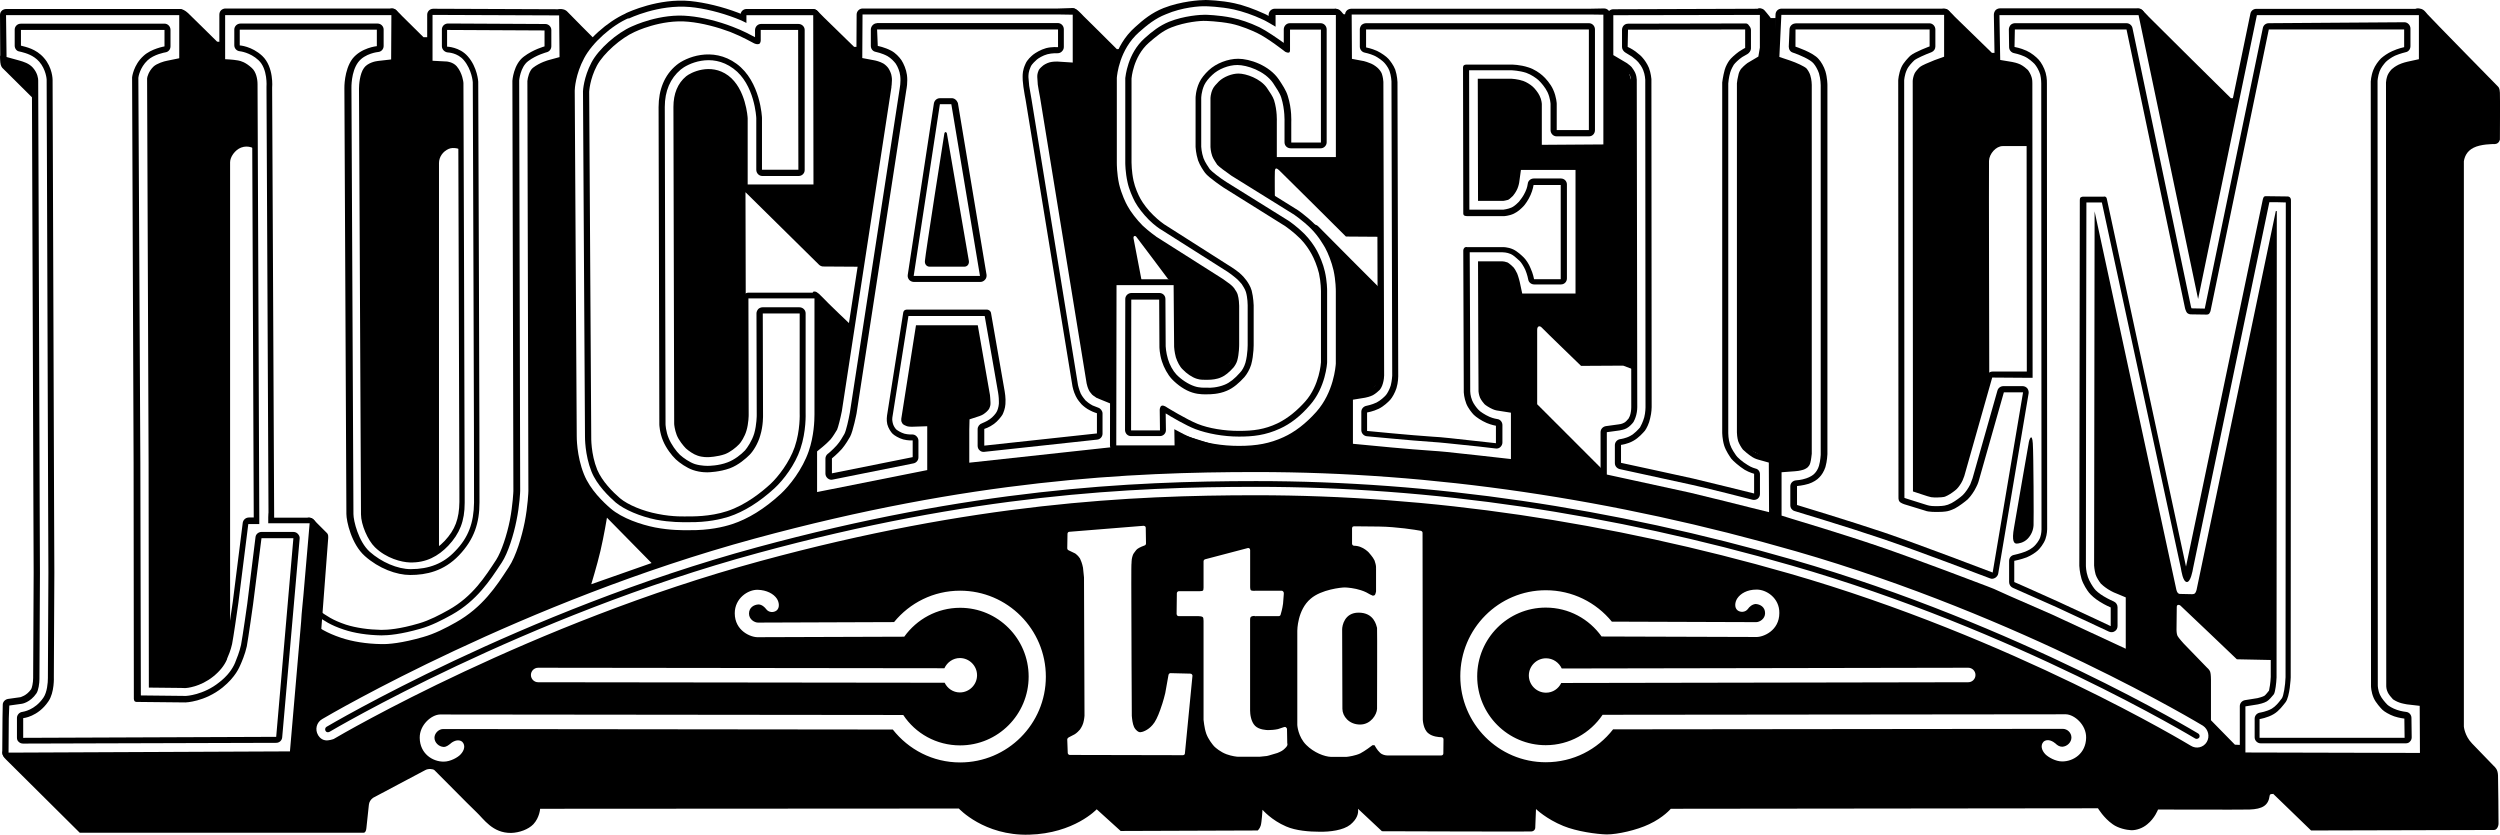 <svg enable-background="new 0 0 500.01 166.95" viewBox="0 0 500.01 166.95" xmlns="http://www.w3.org/2000/svg"><path d="m28.07 139.93v.05z"/><path d="m27.77 141.82c-.05 0-.1 0-.1 0z"/><path d="m4.14 4.74c-.35 0-.65.15-.85.35-.25.25-.35.55-.35.85v3.19c0 .55.35 1.05.85 1.15l.45.1c.95.25 2.44.65 3.59 1.94 1.4 1.6 1.5 3.59 1.5 3.59l.3 85.84.05 12.76-.1 20.84v.25c0 .95-.15 2.84-.9 3.94-1.74 2.54-4.04 2.79-4.19 2.84-.6.05-1.1.6-1.1 1.2v3.94c0 .35.1.65.35.85.25.25.55.35.9.35l50.6-.15c.65 0 1.15-.5 1.2-1.1l3.49-39.73c.05-.35-.1-.7-.35-.95-.2-.25-.55-.4-.9-.4h-6.38c-.6 0-1.15.45-1.2 1.05l-1.64 13.26c0 .05-.95 6.73-1.25 8.27-.3 1.4-.9 2.84-1.1 3.34-.05.05-.05.15-.05.15-.6 1.45-1.64 2.79-3.19 3.99-3.19 2.59-6.68 2.74-6.68 2.74s-7.28-.1-9.02-.1c0-1.15-.1-46.56-.1-46.56s-.4-76.82-.4-76.97.3-2.04 1.84-3.49c1.25-1.2 3.54-1.6 3.59-1.6.6-.1 1-.6 1-1.2v-3.29c0-.7-.55-1.25-1.2-1.25zm4.64 6.83c-1.6-1.84-3.69-2.19-4.59-2.44v-3.14h28.71v3.29s-2.64.45-4.19 1.89c-2.04 1.84-2.29 4.29-2.29 4.29s.3 76.27.3 77.17.05 47.16.05 47.16.05.4.2.5c.25.15.65.1.65.1l9.47.1s3.84-.1 7.43-2.99c2.64-2.14 3.39-4.14 3.59-4.59s.9-2.04 1.25-3.64c.3-1.6 1.25-8.37 1.25-8.37l1.69-13.26h6.38l-3.44 39.73-50.6.2v-3.94s2.94-.25 5.03-3.34c1.25-1.79 1.1-4.89 1.1-4.89s.1-19.09.1-20.84-.05-12.76-.05-12.76l-.3-85.84c0-.01 0-2.45-1.74-4.39z"/><path d="m126.37 5.29c-2.99 1.3-6.68 4.54-8.08 7.23-1.55 2.94-1.69 5.63-1.69 5.73l.4 69.04c0 .1-.05 3.64 1.3 7.03 1.1 2.74 3.54 5.03 4.84 6.18 1.74 1.45 4.89 2.79 8.08 3.44 2.94.55 5.28.5 6.18.5h.25.1c3.74.05 6.43-.6 8.03-1.1 3.04-1 6.13-2.94 9.12-5.68 1.79-1.64 4.14-4.74 5.18-7.88 1.2-3.54 1.05-7.08 1.05-7.23v-19.89c0-.65-.55-1.2-1.25-1.2h-7.38c-.3 0-.65.15-.85.35-.2.25-.35.55-.35.85l.05 20.39s0 1.89-.5 3.64c-.45 1.5-1.4 2.89-1.84 3.39-.8.85-2.14 1.89-3.49 2.39-1.79.7-3.84.7-3.84.7-.1 0-1.35.05-2.69-.35-1.05-.35-2.29-1.2-2.99-1.84-.75-.7-1.74-2.09-2.24-3.29-.6-1.4-.65-2.79-.65-2.84l-.15-63.46c0-3.19 1.1-5.73 3.19-7.48 1.3-1.1 6.08-3.49 10.52-.2 4.29 3.14 4.59 9.82 4.59 9.92v10.32c0 .7.55 1.25 1.2 1.25h7.28c.35 0 .65-.15.85-.35.25-.25.35-.55.35-.85v-28.01c0-.65-.55-1.2-1.25-1.2h-7.48c-.65 0-1.2.55-1.2 1.25v1.4c-.75-.4-2.39-1.3-4.49-2.09-2.84-1.1-6.03-1.89-8.72-2.14-5.75-.61-11.18 1.98-11.43 2.08m-8.53 13.06s.1-2.49 1.55-5.23c1.35-2.49 4.84-5.53 7.53-6.73 0 0 5.28-2.59 10.77-2.04 2.74.25 5.88 1.1 8.37 2.04 2.54 1 4.44 2.14 4.69 2.24.25.15.8.3 1.1.15.3-.2.3-.7.3-.7v-2.09h7.48l.05 27.96h-7.28v-10.37s-.25-7.28-5.08-10.82c-4.84-3.54-10.22-1.25-12.01.25-2.44 1.99-3.59 4.98-3.59 8.42s.15 63.51.15 63.51.05 1.6.75 3.24c.6 1.45 1.74 2.94 2.54 3.69.75.7 2.14 1.69 3.44 2.14 1.6.55 3.09.45 3.09.45s2.24-.05 4.29-.8c1.74-.65 3.24-1.99 3.94-2.69s1.69-2.24 2.14-3.89c.6-1.94.55-3.99.55-3.99l-.05-20.39h7.38v19.94s.15 3.44-1 6.78c-1.05 3.04-3.29 5.93-4.84 7.38-1.69 1.55-4.89 4.19-8.67 5.43-3.49 1.15-7.18 1.05-7.73 1.05s-2.99.15-6.18-.5c-2.89-.55-5.93-1.79-7.53-3.14-1.45-1.25-3.54-3.34-4.54-5.68-1.3-3.19-1.2-6.58-1.2-6.58z"/><path d="m125.17 2.65c-.05 0-.05 0 0 0-.05 0-.05.05-.05.05-3.64 1.64-7.68 5.23-9.37 8.47-1.84 3.49-1.99 6.68-2.04 7.03v.1l.45 69.04v.15c0 .75.1 4.44 1.55 7.98 1.35 3.29 4.14 5.98 5.68 7.33 2.54 2.14 6.53 3.49 9.42 4.04 3.24.65 5.83.6 6.78.55h.2.05c4.14.05 7.18-.65 8.92-1.25 3.44-1.15 6.88-3.24 10.17-6.33 1.94-1.74 4.64-5.18 5.98-9.07 1.1-3.24 1.25-6.48 1.25-7.73v-.45-22.78c0-.7-.55-1.25-1.25-1.25h-13.21c-.3 0-.65.15-.85.35-.25.25-.35.55-.35.85l.05 23.33s0 1.5-.4 2.84c-.3 1-.95 1.94-1.15 2.14-.6.65-1.6 1.4-2.39 1.69-1.3.5-2.84.55-2.89.55s-.15 0-.15 0c-.05 0-.85 0-1.6-.25-.6-.2-1.45-.75-1.89-1.2-.45-.45-1.25-1.45-1.55-2.29-.4-.9-.45-1.84-.45-1.84 0-.9-.15-63.36-.15-63.36 0-2.29.7-4.04 2.09-5.18.65-.55 3.94-2.29 6.93-.1 3.09 2.24 3.39 7.58 3.39 7.63v13.21c0 .65.55 1.2 1.25 1.2h13.16c.35 0 .65-.15.85-.35.25-.25.35-.55.35-.85l-.1-33.85c0-.65-.55-1.25-1.2-1.25h-13.36c-.55 0-1.05.4-1.15.95-.2-.1-.5-.2-.5-.2-3.14-1.2-6.63-2.04-9.57-2.34-6.37-.61-12.35 2.19-12.9 2.44m12.81-1.25c2.84.25 6.18 1.1 9.17 2.24.8.3 1.5.6 2.14.95 0-.8 0-1.55 0-1.55h13.36l.05 33.85h-13.16s0-13.06 0-13.21c0-.2-.35-5.93-3.89-8.57-3.59-2.64-7.58-.55-8.42.15-1.69 1.4-2.54 3.49-2.54 6.13 0 0 .15 63.26.15 63.41 0 .1.1 1.15.5 2.19.4 1.05 1.35 2.19 1.84 2.69.55.5 1.55 1.2 2.34 1.45 1 .35 1.99.3 2.04.3h.15s1.74-.05 3.29-.6c1.05-.4 2.19-1.3 2.84-1.99.35-.35 1.1-1.5 1.45-2.69.45-1.5.45-3.14.45-3.14l-.05-23.33h13.21v22.83s0 .2 0 .4c0 1.2-.1 4.29-1.15 7.33-1.25 3.64-3.84 6.93-5.63 8.57-3.19 2.94-6.48 4.98-9.72 6.03-1.69.55-4.59 1.25-8.57 1.2h-.1-.2c-.95 0-3.39.05-6.53-.55-2.74-.55-6.53-1.79-8.87-3.79-1.45-1.25-4.09-3.74-5.33-6.83-1.5-3.69-1.45-7.58-1.45-7.68l-.4-69.04v-.05c0-.3.15-3.24 1.89-6.48 1.6-3.04 5.53-6.58 8.97-8.03l-.2.2c.26-.15 6.09-2.94 12.37-2.39z"/><path d="m190.27 19.64h-2.29c-.6 0-1.1.45-1.2 1.05l-5.23 34.3c-.05.35.05.7.3 1 .25.25.6.4.95.4h13.26c.35 0 .7-.15.95-.45.25-.25.35-.65.3-1l-5.73-34.35c-.21-.55-.71-1-1.31-.95m-2.29 1.2h2.29l5.73 34.35h-13.26z"/><path d="m175.42 4.64c-.65 0-1.2.55-1.25 1.2v3.34c0 .6.4 1.1 1 1.2 0 0 1.25.25 2.34.85.7.4 1.3 1.05 1.64 1.5.4.6.8 1.55.9 2.44.15 1.25-.1 2.49-.1 2.49 0 .05-9.97 64.85-9.97 64.85-.25 1.4-.75 3.64-1.1 4.29-.35.6-.85 1.5-1.5 2.24-.85.95-1.79 1.74-1.84 1.74-.3.25-.45.6-.45.95v2.99c0 .35.15.7.45.95s.65.35 1 .25l16.15-3.24c.55-.1 1-.6 1-1.2v-3.34c0-.35-.15-.65-.4-.9s-.55-.35-.9-.35c0 0-.75.05-1.5-.15-.7-.2-1.4-.65-1.64-.85-.2-.2-.6-.75-.7-1.3-.05-.25-.1-.5-.1-.7 0-.3.05-.55.05-.55 0-.05 2.74-17.3 3.19-20.14h15.25c.45 2.44 2.69 15.35 2.69 15.35s.15.85.15 1.74v.45c-.05.7-.3 1.4-.45 1.64-.15.3-.75 1.05-1.35 1.45-.75.55-1.6.8-1.6.85-.5.15-.85.65-.85 1.15v3.34c0 .35.15.7.4.9.25.25.6.35.95.3l22.53-2.44c.65-.05 1.1-.6 1.1-1.2v-4.04c0-.5-.4-1-.85-1.15l-1.15-.45c-.65-.35-1.2-.8-1.4-1-.15-.2-.65-.75-.95-1.35-.35-.8-.55-1.69-.55-1.69l-9.32-57.28c0-.05-.45-2.59-.45-2.59l-.15-1.74c0-.5 0-1.1.45-2.09.25-.6 1-1.2 1.25-1.45.3-.25 1.15-.8 2.09-1.05.95-.25 1.99-.2 1.99-.2.35 0 .65-.1.9-.35s.4-.55.4-.9v-3.54c0-.7-.55-1.25-1.2-1.25h-36.15m0 1.28h36.19v3.54s-1.25-.1-2.39.2c-1.1.3-2.14.95-2.59 1.3-.35.3-1.2 1-1.55 1.89-.55 1.2-.55 1.99-.55 2.59 0 .3 0 .85.15 1.94.1.85.45 2.64.45 2.64l9.37 57.28s.2 1.05.65 1.94c.35.75.9 1.35 1.15 1.64.35.35 1 .9 1.74 1.25.65.35 1.35.55 1.35.55v4.04l-22.53 2.44v-3.34s1-.3 1.94-1c.75-.55 1.45-1.45 1.69-1.84.2-.4.55-1.25.6-2.14.1-1.2-.15-2.54-.15-2.54l-2.74-15.7s-.05-.3-.35-.5-.65-.15-.65-.15h-15.8s-.3 0-.5.15-.25.45-.25.45l-3.24 20.59s-.15.9.05 1.74c.2.8.75 1.6 1.05 1.89.35.35 1.25.9 2.14 1.15.95.25 1.89.2 1.89.2v3.34l-16.15 3.24v-2.99s1.05-.85 1.99-1.89c.75-.9 1.35-1.94 1.64-2.44.6-1.1 1.3-4.69 1.3-4.69l9.97-64.8s.3-1.4.1-2.89c-.15-1.1-.65-2.24-1.1-2.94-.45-.65-1.2-1.45-2.04-1.89-1.3-.7-2.69-.95-2.69-.95z"/><path d="m211.61 1.7h-39.08c-.65 0-1.2.55-1.2 1.2l-.05 8.72c0 .6.4 1.1 1 1.2l2.39.45c.15.05.9.2 1.45.55.2.1.5.4.6.55.2.3.4.85.45 1.2l.05.55-.1 1.05-.05.15c0 .05-9.97 64.8-9.97 64.8-.3 1.5-.7 3.04-.85 3.34-.2.4-.65 1.2-1.15 1.69-.6.7-1.4 1.35-1.4 1.35l-1.1.9c-.3.25-.45.6-.45.95v1.4 6.58c0 .35.15.7.45.95s.65.3 1 .25l22.03-4.39c.55-.1 1-.6 1-1.2v-8.77c0-.35-.15-.65-.35-.9-.25-.25-.55-.35-.9-.35l-3.04.1-.65-.05c-.05 0-.15-.05-.2-.1v-.05l1.84-11.61s.7-4.59.95-6.08h10.27c.3 1.74 2.24 12.91 2.24 12.91l.1 1.25v.25c0 .1-.05.3-.1.4-.1.15-.35.4-.5.55-.3.2-.7.4-.8.4l-1.99.65c-.5.15-.8.65-.85 1.15l-.05 2.14v6.58c0 .35.15.7.4.9.25.25.6.35.95.3l28.06-3.14c.65-.05.65-.6.65-1.2l.05-8.72c0-.5-.3-.95-.8-1.15l-1.35-.75s-.55-.2-.75-.3c-.05-.05-.6-.4-.6-.4l-.4-.55-.35-1.1-9.32-57.18s-.35-2.24-.4-2.49c0-.1-.1-1.25-.1-1.4 0-.3 0-.45.15-.8.05-.05.5-.5.5-.5.1-.05.55-.35.9-.4.4-.1.9-.1 1.1-.1l3.09.2c.35 0 .65-.1.9-.35s.4-.55.4-.9v-3.09-6.48c0-.7-.55-1.2-1.2-1.2zm2.94 1.24v6.48 3.09l-3.09-.2c-.25 0-.95 0-1.5.15-.6.15-1.25.55-1.4.7-.6.5-.75.75-.8.85-.3.7-.3 1-.3 1.4l.1 1.5s.4 2.49.45 2.54c0 0 9.27 57.03 9.32 57.23.05.25.2.85.45 1.35.05.15.25.45.65.9.1.1.5.4.9.65l.85.35 2.09.85v8.67l-28.41 3.09v-6.58l.05-2.09 1.99-.65c.15-.05.7-.25 1.1-.6.35-.25.75-.7.85-.9.05-.15.25-.55.25-.9 0-.1 0-.25 0-.35 0-.6-.1-1.25-.1-1.45 0 0-1.94-11.17-2.44-13.96-2.19 0-9.77 0-12.36 0-.8 5.08-2.94 18.69-2.94 18.69v.3c0 .1 0 .2.05.3s.15.35.25.45c.15.15.55.35.85.45.4.1.85.1 1 .1l3.04-.1v8.77l-22.03 4.39v-6.68-1.45l1.1-.9s.85-.7 1.6-1.5c.5-.6 1-1.45 1.3-1.94.2-.45.65-2.19.95-3.69l9.92-64.8v-.15s.1-.55.1-1.25c0-.2 0-.45-.05-.7-.05-.6-.4-1.3-.65-1.69-.2-.3-.6-.7-1-.95-.7-.4-1.55-.6-1.84-.65l-2.39-.45.05-8.72h39.08z"/><path d="m233.84 4.34c-1.94.8-3.39 1.94-4.89 3.29-3.49 3.09-3.84 7.78-3.89 7.98v16.95c0 .1 0 1.89.45 3.89.3 1.45 1 2.99 1.5 3.94.6 1.1 1.69 2.49 2.74 3.54 1.15 1.15 2.34 1.94 2.39 1.94.05.05 12.66 8.03 12.66 8.03.05 0 1.3.8 2.24 1.6.65.5 1.05 1.05 1.25 1.25l.05.05c.2.35.65.95.85 1.6.35 1.2.35 2.64.35 2.64v7.63c0 .05.05 2.09-.45 3.89-.25.85-.7 1.6-1.1 1.99-1 1.15-2.04 1.99-3.04 2.39-1.45.6-3.04.65-3.34.6h-.25c-.5 0-1.5.05-2.49-.3-1.2-.4-2.59-1.3-3.59-2.34-.7-.75-1.35-1.94-1.69-3.09-.4-1.35-.45-2.54-.45-2.54l-.05-9.47c0-.7-.55-1.2-1.2-1.2h-5.58c-.7 0-1.25.55-1.25 1.2l-.05 26.22c0 .3.15.65.35.85.25.25.55.35.85.35h5.78c.35 0 .65-.15.85-.35.25-.25.35-.55.35-.85 0 0-.05-2.29-.05-3.34 1.05.65 3.99 2.39 5.93 3.14 2.39.9 5.63 1.5 8.72 1.5 2.79 0 5.28-.25 8.22-1.6 2.09-.95 4.09-2.49 5.98-4.69 3.14-3.54 3.44-8.37 3.44-8.57v-14.36c0-.1 0-1.84-.45-3.79-.35-1.55-1.05-3.14-1.55-4.09s-1.45-2.34-2.54-3.44c-1.45-1.45-3.09-2.59-3.19-2.64-.05-.05-12.41-7.73-12.41-7.73-1.35-.85-2.99-2.14-3.34-2.59-.25-.4-.95-1.35-1.25-2.19-.4-1.15-.45-2.29-.45-2.29v-9.72s0-1.25.6-2.59c.3-.65.9-1.4 1.6-2.04 1.25-1.2 3.29-1.99 5.03-1.99 1.89 0 5.43 1.15 7.13 3.59.65 1 1.35 1.99 1.65 2.94.75 2.39.65 4.79.65 4.79v4.14c0 .7.55 1.2 1.25 1.2h5.98c.65 0 1.2-.55 1.2-1.2v-22.57c0-.7-.55-1.25-1.2-1.25h-6.18c-.65 0-1.2.55-1.2 1.25v2.69c-1.25-.9-3.39-2.39-4.89-3.14-1.99-.95-3.84-1.55-5.48-1.89-2.64-.55-5.23-.6-5.38-.6-.84-.01-4.18.19-7.17 1.39m-7.58 55.58h5.58l.05 9.47s0 1.35.5 2.89c.4 1.25 1.15 2.64 1.99 3.54 1.15 1.2 2.64 2.24 4.09 2.69 1.4.45 2.74.35 3.09.35.4 0 2.19 0 3.79-.7 1.35-.55 2.54-1.64 3.54-2.74.5-.6 1.05-1.5 1.35-2.49.55-1.99.5-4.24.5-4.24v-7.63s-.05-1.6-.4-2.94c-.25-.9-.8-1.69-1.05-2.04s-.75-.95-1.45-1.55c-1.05-.85-2.39-1.64-2.39-1.64l-12.61-8.03s-1.1-.75-2.19-1.84c-1.05-1-2.04-2.34-2.54-3.24-.45-.8-1.1-2.24-1.4-3.64-.4-1.84-.4-3.64-.4-3.64v-16.8s.3-4.34 3.44-7.13c1.4-1.2 2.74-2.39 4.54-3.09 2.79-1.1 5.88-1.35 6.78-1.3 0 0 2.59.05 5.13.55 2.14.45 4.24 1.4 5.18 1.84 2.14 1 5.68 3.79 5.68 3.79s.5.25.75.15.2-.6.2-.6v-3.99h6.18v22.58h-5.93v-4.09s.15-2.59-.7-5.23c-.35-1.15-1.1-2.24-1.79-3.29-1.94-2.84-5.83-4.14-8.13-4.14-2.04 0-4.39.9-5.88 2.29-.8.75-1.5 1.6-1.89 2.44-.75 1.6-.75 3.09-.75 3.09v9.82s.05 1.3.5 2.69c.35 1 1.1 2.09 1.4 2.49.7.95 3.69 2.94 3.69 2.94l12.36 7.73s1.6 1.1 2.99 2.49c1.05 1.05 1.89 2.39 2.29 3.14.45.8 1.1 2.34 1.45 3.79.4 1.84.4 3.54.4 3.54v14.26s-.25 4.59-3.14 7.83c-1.5 1.69-3.39 3.34-5.58 4.39-2.54 1.2-4.79 1.5-7.68 1.5-2.94 0-6.03-.5-8.27-1.4s-6.13-3.29-6.13-3.29-.65-.5-1.05-.35-.4.85-.4.85l.05 4.09h-5.78z"/><path d="m232.74 1.6c-2.39.95-4.09 2.34-5.73 3.84-4.29 3.79-4.84 9.32-4.84 9.92v.1 17.05c0 .35 0 2.34.5 4.54.5 2.24 1.5 4.19 1.79 4.74.75 1.35 1.99 2.99 3.29 4.24s2.54 2.14 2.79 2.29l.1.05 12.66 8.03 1.99 1.4.65.65.05.1c.3.45.4.65.4.7.2.65.25 1.6.25 1.94v7.63c0 .3 0 1.79-.35 3.04-.1.35-.3.7-.5.9-.7.8-1.4 1.4-1.99 1.64-.65.25-1.55.4-2.14.4-.05 0-.3 0-.3 0-.35 0-1 0-1.6-.15-.75-.25-1.69-.85-2.34-1.55-.4-.4-.85-1.25-1.05-1.94-.3-.9-.3-1.69-.3-1.74l-.1-12.36c0-.7-.55-1.2-1.25-1.2h-11.42c-.7 0-1.25.55-1.25 1.2l-.05 32.05c0 .3.15.65.35.85.25.25.55.35.85.35h11.66c.3 0 .65-.15.85-.35.2-.25.35-.55.35-.85 0 0 0-.65 0-1.25.7.35 1.35.65 1.84.85 2.74 1.05 6.33 1.64 9.77 1.64 3.79 0 6.48-.55 9.42-1.84 2.44-1.1 4.79-2.94 6.98-5.38 3.74-4.24 4.14-9.72 4.19-10.37 0-.05 0-.15 0-.15v-14.36c0-.2 0-2.19-.5-4.44-.4-1.79-1.2-3.69-1.79-4.84-.3-.55-1.35-2.44-3.04-4.14-1.64-1.65-3.54-2.94-3.64-2.99l-.1-.05-12.41-7.73c-1.15-.75-2.29-1.64-2.54-1.89-.55-.8-.75-1.2-.8-1.35-.25-.7-.3-1.4-.3-1.45v-9.72s.05-.65.35-1.35c.1-.25.45-.7.95-1.15.7-.65 2.04-1.2 3.04-1.2 1.3 0 3.74.9 4.69 2.34.55.8 1.1 1.64 1.3 2.19.6 1.84.5 3.74.5 3.74v.15 7.03c0 .7.55 1.25 1.2 1.25h11.81c.7 0 1.2-.55 1.2-1.25v-28.41c0-.7-.55-1.25-1.2-1.25h-12c-.7 0-1.25.55-1.25 1.25v.2c-.25-.15-.5-.3-.75-.4-2.19-1-4.24-1.74-6.08-2.14-2.74-.6-5.63-.65-5.78-.65-1.15 0-4.94.25-8.38 1.6m8.38-.35c.1 0 2.89.05 5.68.65 1.74.4 3.74 1.05 5.83 2.04.75.35 1.64.9 2.49 1.4 0-.75 0-2.34 0-2.34h12.06v28.41h-11.81v-7.08-.1s.1-2.09-.55-4.19c-.25-.75-.85-1.6-1.45-2.49-1.3-1.84-4.14-2.84-5.68-2.84-1.3 0-2.94.65-3.89 1.55-.55.55-1.05 1.1-1.25 1.55-.45.95-.45 1.84-.45 1.84s0 9.62 0 9.77c0 .05.05.95.35 1.79.2.6.8 1.4 1 1.74.3.35 1.69 1.4 2.84 2.19l12.36 7.68.1.05c.05.05 1.84 1.25 3.44 2.84 1.55 1.55 2.54 3.34 2.84 3.84.6 1.1 1.3 2.84 1.69 4.54.45 2.09.45 3.94.45 4.19v14.36.1c-.05.55-.4 5.68-3.89 9.62-2.09 2.34-4.29 4.04-6.58 5.08-2.74 1.25-5.33 1.74-8.92 1.74-3.34 0-6.73-.55-9.37-1.6-1.05-.4-2.39-1.1-3.54-1.74 0 .05.05 3.24.05 3.24h-11.66l.05-32.05h11.42l.1 12.36s.05 1 .35 2.09c.3.9.8 1.89 1.35 2.39.8.85 1.89 1.6 2.84 1.89.75.25 1.55.2 1.94.2h.3c.7 0 1.79-.1 2.64-.5.75-.3 1.6-1 2.44-1.94.25-.3.6-.85.75-1.35.4-1.4.4-3.09.4-3.39 0-.05 0-7.63 0-7.63 0-.35-.05-1.4-.3-2.24-.1-.35-.4-.85-.6-1.1l-.05-.1c-.05-.1-.4-.5-.9-.9-.9-.7-2.04-1.45-2.09-1.45l-12.66-8.03-.05-.05c-.15-.1-1.35-.95-2.64-2.14-1.2-1.2-2.39-2.74-3.04-3.94-.3-.5-1.2-2.34-1.69-4.39-.45-2.09-.45-3.99-.45-4.24v-16.91-.1c.05-.55.5-5.63 4.44-9.12 1.6-1.4 3.19-2.74 5.38-3.59 3.24-1.4 6.83-1.65 7.93-1.6z"/><path d="m273.22 4.64c-.35 0-.65.15-.9.35-.2.25-.35.55-.35.85v3.49c0 .6.45 1.1 1 1.2 0 0 1 .2 1.89.6.85.4 1.65 1.05 1.94 1.35.2.2.8.9 1.1 1.69.35 1 .4 2.09.4 2.09l.15 58.87s-.05 1-.3 1.99c-.25.8-.7 1.6-.95 1.89-.3.35-1.1 1.1-1.89 1.5-.95.45-1.99.65-1.99.65-.6.1-1.05.6-1.05 1.2v3.69c0 .6.5 1.15 1.1 1.2.1 0 8.72.85 13.21 1.15 1.69.1 2.79.25 9.12.9l3.44.4c.35.05.7-.05.95-.3s.4-.55.4-.9v-3.49c0-.6-.45-1.15-1.05-1.2 0 0-.75-.1-1.55-.45-.9-.4-1.89-1.05-2.19-1.4-.35-.35-1-1.2-1.25-1.84-.4-.95-.4-1.84-.4-1.84s-.05-24.43-.1-27.82h6.58c.05 0 .85 0 1.64.35.45.2 1.05.7 1.79 1.4.3.3.75 1 1.1 1.74.4.95.6 1.94.6 1.99.1.55.6.95 1.2.95h5.33c.7 0 1.2-.55 1.2-1.2v-18.79c0-.7-.55-1.2-1.2-1.2h-5.43c-.6 0-1.15.45-1.2 1.05 0 0-.1.85-.5 1.64-.35.8-1 1.64-1.25 1.94-.2.2-.85.9-1.55 1.2s-1.55.4-1.55.4-6.18 0-6.83 0c0-.95-.05-27.07-.05-27.87h8.52s1.5.05 2.89.5c1 .35 1.99 1.05 2.44 1.45.5.45 1.4 1.5 1.84 2.44.55 1.2.6 2.34.6 2.34v5.23c0 .7.55 1.25 1.2 1.25h6.48c.7 0 1.2-.55 1.2-1.25v-20.13c0-.7-.55-1.25-1.2-1.25zm0 1.25h44.56v20.13h-6.43v-5.28s-.05-1.35-.7-2.79c-.5-1.15-1.55-2.34-2.14-2.84-.55-.5-1.69-1.3-2.84-1.64-1.64-.55-3.29-.55-3.29-.55h-8.92s-.45-.05-.7.15c-.2.2-.15.65-.15.65l.05 28.76s-.05.45.15.6.7.15.7.15h7.28s1.05-.05 1.99-.5c.85-.4 1.55-1.1 1.89-1.45.35-.35 1.05-1.35 1.45-2.29.45-1 .6-1.99.6-1.99h5.43v18.84h-5.33s-.2-1.1-.7-2.19c-.35-.9-.95-1.74-1.35-2.14s-1.3-1.25-2.14-1.64c-1.1-.5-2.14-.45-2.14-.45h-7.08s-.3-.1-.55.15c-.25.3-.2.65-.2.65l.1 28.26s.05 1.1.5 2.24c.35.9 1.15 1.89 1.5 2.24.45.45 1.55 1.2 2.59 1.64.95.4 1.84.55 1.84.55v3.49c-9.52-1.05-10.67-1.2-12.61-1.3-4.54-.3-13.16-1.15-13.16-1.15v-3.69s1.2-.2 2.34-.75c1-.5 1.89-1.35 2.29-1.79.4-.45.95-1.4 1.25-2.34.35-1.15.35-2.34.35-2.34l-.15-58.87s-.05-1.3-.45-2.49c-.35-.9-1-1.74-1.35-2.14-.4-.45-1.35-1.15-2.29-1.6-1.1-.5-2.19-.7-2.19-.7z"/><path d="m317.73 1.75h-47.51c-.3 0-.65.15-.85.35-.25.25-.35.55-.35.85l.05 8.87c0 .6.4 1.1 1 1.2l2.39.45c.15.05.7.15 1.2.4.45.2.95.6 1.05.7.25.25.45.55.5.65.15.4.2 1 .2 1.2l.15 58.67c0 .15-.05.75-.2 1.25-.1.4-.35.75-.4.85-.1.1-.6.55-.95.75-.4.2-1 .35-1.2.4l-2.44.4c-.6.1-1 .6-1 1.2v2.49 6.38c0 .65.5 1.15 1.1 1.2l2.64.25c1.5.15 9.07.85 13.31 1.15 1.6.1 2.74.25 8.97.9l6.73.75c.35.05.7-.05.95-.3s.4-.55.4-.9v-9.27c0-.6-.45-1.15-1.05-1.2l-2.54-.35-.8-.25c-.55-.25-1.15-.65-1.3-.8-.1-.1-.5-.65-.6-.85-.15-.3-.2-.7-.2-.85 0-.5-.05-19.69-.05-24.72h3.64c.05 0 .3.05.45.1 0 0 .3.2.95.8 0 0 .25.4.4.8l.45 1.45.5 2.34c.1.55.6.95 1.2.95h2.39 8.27c.7 0 1.2-.55 1.2-1.25v-24.72c0-.7-.55-1.2-1.2-1.2h-10.9c-.6 0-1.1.45-1.2 1.05l-.35 2.54-.25.9c-.2.45-.6 1-.7 1.1-.4.4-.6.55-.6.55s-.45.1-.5.1c-.15 0-2.39 0-3.74 0 0-2.19-.05-21.48-.05-21.98h5.58c.05 0 1.1.05 1.99.35.4.15 1.05.55 1.45.85.3.25.9 1 1.05 1.4.3.65.35 1.25.35 1.3v8.03c0 .65.55 1.25 1.2 1.25h12.31c.7 0 1.25-.55 1.25-1.25v-26.09c0-.65-.55-1.25-1.25-1.25zm2.95 1.19v26.02h-12.31s0-7.93 0-8.13c0-.1-.05-.9-.45-1.69-.3-.65-1-1.5-1.4-1.84-.45-.4-1.25-.9-1.84-1.1-1.15-.4-2.34-.45-2.34-.45s-4.34 0-6.78 0c0 3.34.05 20.99.05 24.43h5.03s.65-.1.95-.2c.15-.05.45-.25 1-.8.15-.15.65-.85.9-1.45s.35-1.2.35-1.2l.35-2.54h10.92v24.72h-8.27-2.39l-.5-2.34s-.2-.85-.5-1.65c-.25-.55-.6-1.1-.7-1.2-.85-.85-1.25-1.05-1.3-1.05-.4-.15-.8-.2-.95-.2 0 0-2.79 0-4.89 0 0 6.43.1 26.02.1 26.02s.05.65.3 1.25c.2.45.7 1.1.9 1.3s.95.7 1.64 1c.55.25 1.1.3 1.1.3l2.54.4v9.27l-6.68-.75c-6.28-.7-7.43-.8-9.02-.9-4.54-.3-12.91-1.1-13.26-1.15l-2.64-.25v-6.33-2.49l2.44-.4c.25-.05.95-.2 1.55-.5.55-.3 1.15-.85 1.35-1.05.15-.15.5-.7.65-1.3.2-.65.25-1.35.25-1.6 0-1.69-.15-58.72-.15-58.72 0-.25-.1-1-.3-1.6-.1-.3-.4-.75-.75-1.1-.2-.2-.8-.7-1.4-.95-.55-.25-1.25-.45-1.45-.5l-2.39-.45-.05-8.87h47.51z"/><path d="m349.04 4.69-23.43.05c-.7 0-1.2.55-1.2 1.25v3.44c0 .45.35.9.7 1.1l1.3.8c.6.45 1.1.9 1.25 1.1.25.3.75.95 1 1.64.35.85.4 1.89.4 1.89 0-.1.05 65.5.05 65.5s0 1-.25 1.99c-.25.9-.7 1.79-.85 2.04-.35.4-1.1 1.25-1.94 1.69-.9.5-1.99.65-2.04.65-.6.1-1.05.6-1.05 1.2v3.59c0 .6.4 1.05.95 1.2l14.41 3.14c2.19.45 12.06 2.94 12.16 2.99.35.1.75 0 1.05-.2.3-.25.45-.6.45-.95v-3.94c0-.55-.35-1.05-.9-1.15 0 0-.8-.2-1.55-.7-1.1-.65-2.14-1.6-2.34-1.94-.2-.3-.9-1.25-1.2-2.19-.35-1.05-.35-2.19-.35-2.24 0 0 0-68.59 0-69.94 0-.1.1-1.25.4-2.24.2-.65.55-1.25.7-1.5.25-.35.95-1.05 1.69-1.55l1.05-.6c.35-.2.7-.7.7-1.1v-3.69c0-.3-.15-.65-.35-.85-.21-.38-.51-.53-.81-.48m-23.43 1.25 23.43-.05v3.69s-.6.3-1.25.75c-.75.55-1.6 1.3-1.94 1.79-.25.35-.7 1.1-.9 1.84-.35 1.25-.5 2.54-.5 2.54v69.99s0 1.35.4 2.64c.35 1.1 1.1 2.14 1.4 2.59.4.5 1.6 1.55 2.69 2.24.95.55 1.89.8 1.89.8v3.94s-10.02-2.49-12.21-2.99-14.41-3.14-14.41-3.14v-3.59s1.3-.15 2.44-.8c1.1-.6 1.99-1.64 2.34-2.04.3-.4.85-1.45 1.05-2.49.3-1.15.3-2.24.3-2.24l-.05-65.6s-.1-1.2-.5-2.24c-.35-.85-.9-1.6-1.2-1.94-.25-.35-.9-.9-1.5-1.35-.75-.55-1.55-.9-1.55-.9z"/><path d="m351.93 1.75-29.26.1c-.7 0-1.2.55-1.2 1.2v8.03c0 .45.2.85.6 1.05l1.69 1s.8.5 1 .6c.05.05.7.55.7.55.1.1.4.55.55.8.1.3.2.75.2 1 0 .15.05 65.35.05 65.35s0 .7-.15 1.3c-.1.45-.3.85-.4 1-.25.3-.65.75-.95.85-.35.2-.9.3-1.05.3l-2.54.35c-.6.1-1.05.6-1.05 1.2v2.54 5.98c0 .6.4 1.05.95 1.2l16.7 3.64c1.5.35 7.18 1.74 12.01 2.94.1 0 3.74.95 3.74.95.35.1.75 0 1.05-.2.3-.25.5-.6.5-.95l-.05-9.92c0-.55-.35-1-.9-1.15l-2.14-.6-.85-.35c-.75-.45-1.5-1.1-1.6-1.25-.3-.4-.6-.9-.7-1.25-.15-.5-.2-1.15-.2-1.4 0 0 0-68.24 0-69.79.05-.25.1-.95.3-1.6l.25-.6c.05-.1.5-.55 1-.9.1-.05 2.09-1.3 2.09-1.3.3-.2.55-.5.6-.85l.3-1.79c0-.05 0-.15 0-.2v-6.63c0-.35-.15-.65-.35-.85-.24-.25-.54-.35-.89-.35m.05 1.19v6.58l-.3 1.79-2.19 1.3c-.6.45-1.15 1-1.3 1.2-.1.15-.35.55-.45.95-.2.8-.35 1.64-.35 1.89v69.84c0 .25.05 1.05.25 1.74.2.55.6 1.25.95 1.69.25.25 1.1 1 1.89 1.5.55.35 1.15.5 1.15.5l2.14.6.05 9.92-3.64-.9c-.1-.05-9.97-2.49-12.11-2.99l-16.7-3.64v-5.93-2.54l2.54-.35c.2-.05.95-.15 1.45-.45.55-.3 1.1-.9 1.35-1.25.1-.15.4-.8.55-1.4.2-.75.2-1.55.2-1.55s-.1-65.15-.1-65.5c0-.25-.1-.9-.3-1.35s-.55-.95-.75-1.2c-.1-.1-.4-.4-.9-.75l-1.05-.62-1.69-1v-7.98l26.37-.05h2.94z"/><path d="m359.11 4.69c-.65 0-1.2.55-1.2 1.2l-.15 3.44c0 .55.3 1.05.85 1.2 1.35.45 3.49 1.4 4.09 2.14.4.45.85 1.25 1.1 1.99.35 1.2.35 2.39.35 2.39v73.88c0-.05-.05 1.2-.35 2.24-.2.7-.6 1.25-.9 1.55-.25.3-.9.7-1.64.95-1 .35-2.04.4-2.04.4-.65.05-1.15.55-1.15 1.2v3.79c0 .55.35 1 .85 1.15.1.05 10.32 3.09 17.35 5.48 6.98 2.34 21.58 7.93 21.73 7.98.35.15.7.1 1.05-.1.3-.2.55-.5.6-.85l6.08-36.04c.05-.35-.05-.7-.25-1-.25-.3-.6-.45-.95-.45h-3.84c-.55 0-1.05.35-1.2.9l-4.98 17.55-.45 1.2c-.4.8-1 1.65-1.45 2.09-.45.45-1.55 1.25-2.29 1.65-.6.3-.9.4-1.4.5-.45.1-2.19.2-3.09 0-.15-.05-.4-.1-.4-.1-.1-.05-4.29-1.35-4.29-1.35s-.15-.05-.25-.1c0-.05 0-.1 0-.1s-.05-83.35-.05-83.4c0 .05.05-1.1.55-2.14.3-.7 1.1-1.5 1.45-1.84.45-.4 2.14-1.15 3.44-1.64.5-.2.8-.65.8-1.15v-3.39c0-.7-.55-1.25-1.2-1.25h-26.77m0 1.23h26.82v3.39s-2.99 1.1-3.89 1.89c-.35.35-1.3 1.3-1.74 2.24-.6 1.35-.65 2.69-.65 2.69l.05 83.3s-.05.6.2.9c.2.3.95.55.95.55l4.24 1.3s.4.15.6.15c.75.15 2.99.1 3.44 0 .45-.05 1-.2 1.84-.6.85-.45 2.04-1.35 2.59-1.84.6-.6 1.3-1.6 1.69-2.44.4-.75.55-1.4.55-1.4l4.98-17.55h3.84l-6.08 36.04s-14.71-5.63-21.78-8.03c-7.13-2.39-17.35-5.48-17.35-5.48v-3.79s1.2-.1 2.34-.45c.9-.3 1.69-.8 2.14-1.3.45-.45.9-1.15 1.2-2.04.35-1.2.4-2.59.4-2.59v-73.83s0-1.4-.4-2.74c-.3-.95-.85-1.89-1.35-2.44-1.1-1.35-4.64-2.49-4.64-2.49z"/><path d="m453.77 4.64c-.6 0-1.1.4-1.2 1 0 0-11.51 55.58-11.61 56.08-.6 0-2.09-.05-2.64-.05-.05-.1-.1-.25-.1-.25 0 .05-11.71-55.78-11.71-55.78-.1-.55-.6-1-1.2-1h-22.33c-.3 0-.65.15-.85.35-.2.25-.35.55-.35.9l.05 3.54c0 .6.45 1.1 1 1.2 0 0 1.05.2 2.04.65.9.4 1.69 1.15 2.04 1.5.4.45.9 1.3 1.15 2.14.2.85.2 1.74.2 1.74 0 .05.05 89.23.05 89.23 0 .05 0 .8-.25 1.55s-.9 1.5-1.2 1.79c-.35.35-1.05.8-1.79 1.1-1.05.4-2.24.65-2.24.65-.6.1-1 .6-1 1.2v4.24c0 .5.3.95.75 1.15l8.67 3.84 10.57 4.93c.4.15.8.15 1.15-.1.35-.2.55-.6.55-1.05v-3.74c0-.5-.3-.95-.75-1.15 0 0-1.05-.45-2.04-1.05-.85-.5-1.6-1.15-1.84-1.5-.35-.45-1-1.45-1.3-2.34-.4-1.15-.4-2.24-.4-2.29 0 0 .05-66.25.1-72.63h3.09c1.2 5.43 15.8 73.13 15.8 73.13.1.55.4 2.74 1.2 2.79.75 0 1.15-2.19 1.25-2.79 0 0 15.15-72.68 15.25-73.18.8 0 2.54 0 3.29.05 0 6.63-.05 94.96-.05 94.96-.05 1.6-.4 3.79-.75 4.24l-.2.25c-.4.55-1.05 1.35-1.79 1.79-1.05.6-2.39.8-2.39.8-.6.1-1.05.6-1.05 1.2v3.74c0 .65.55 1.2 1.2 1.2h29.01c.35 0 .65-.1.85-.35.25-.25.35-.55.35-.85l-.05-3.89c0-.6-.45-1.15-1.1-1.2 0 0-.95-.1-1.79-.4-.9-.3-1.69-.8-1.94-1.05-.35-.35-1.15-1.25-1.45-1.94-.45-.95-.45-1.89-.45-1.89l-.05-120.93c0 .05.05-.95.4-1.89.25-.7.85-1.45 1.25-1.89.35-.35 1.1-.9 1.84-1.25 1.05-.45 2.14-.7 2.14-.7.55-.1.95-.6.95-1.2v-3.54c0-.65-.55-1.25-1.2-1.25zm-50.79 1.25h22.33l11.71 55.78s.15.6.4.9c.25.25.65.3.65.3l3.24.05s.35 0 .5-.15.3-.55.3-.55l11.66-56.33h27.07v3.54s-1.2.25-2.39.8c-.9.4-1.74 1-2.24 1.45-.5.5-1.2 1.4-1.55 2.34-.45 1.15-.5 2.29-.5 2.29l.05 120.93s0 1.15.55 2.39c.4.9 1.35 1.94 1.69 2.29.4.4 1.4 1 2.39 1.35 1.05.35 2.04.45 2.04.45l.05 3.84h-29.01v-3.74s1.6-.25 2.84-1c1.1-.65 1.89-1.79 2.34-2.34.9-1.15 1.05-4.98 1.05-4.98l.05-95.36s.05-.45-.25-.7c-.2-.2-.65-.15-.65-.15l-3.89-.05s-.4-.05-.6.1c-.15.15-.25.6-.25.6l-15.35 73.38-15.8-73.38s-.05-.45-.25-.55c-.15-.15-.5-.05-.5-.05h-3.94s-.3-.05-.6.15c-.15.1-.15.55-.15.55l-.1 73.13s.05 1.3.45 2.64c.35 1.1 1.1 2.24 1.5 2.74s1.25 1.25 2.14 1.79c1.1.7 2.19 1.15 2.19 1.15v3.74s-5.68-2.69-10.57-4.93c-4.93-2.24-8.72-3.89-8.72-3.89v-4.24s1.3-.25 2.49-.7c.95-.4 1.74-.95 2.19-1.35s1.2-1.35 1.55-2.29c.35-1 .35-1.99.35-1.99l-.05-89.13s.05-1.05-.25-2.14c-.3-1.05-.9-2.09-1.4-2.64s-1.45-1.35-2.44-1.79c-1.2-.55-2.39-.75-2.39-.75z"/><path d="m485.13 141.07c0-.6-.5-1.15-1.1-1.2l-2.59-.3-1.2-.25c-.4-.15-.75-.35-.9-.45-.3-.35-.7-.85-.75-1-.15-.4-.2-.75-.2-.75l-.05-120.73c0-.1.05-.6.2-.95.1-.2.35-.6.55-.8.1-.1.55-.4 1-.65.75-.35 1.55-.5 1.6-.5l2.29-.5c.55-.1.95-.6.95-1.2v-2.34-6.48c0-.7-.55-1.2-1.25-1.2h-2.94-29.46c-.6 0-1.1.4-1.2 1 0 0-8.67 41.82-10.57 51.09-1.89-9.37-10.67-51.19-10.67-51.19-.1-.55-.6-1-1.2-1h-27.66c-.3 0-.65.15-.85.35-.25.3-.35.6-.35.95l.15 8.97c0 .6.45 1.1 1 1.2l2.39.4c.15.05.8.15 1.3.4.45.2.95.65 1.1.8.1.1.4.6.5.95.1.3.1.75.1.85v.1l.05 57.67h-6.83c-.55 0-1.05.35-1.2.9 0 0-5.53 19.49-5.58 19.59 0 .05-.25.65-.3.75-.25.55-.7 1.1-.9 1.35-.2.2-1.1.85-1.55 1.1 0 0-.3.1-.4.15-.3 0-1.99 0-2.29 0-.2-.05-1.6-.5-2.49-.75 0-1.74-.05-81.2-.05-81.2 0-.05.1-.6.3-1.05.05-.15.4-.5.7-.85.25-.2 1.35-.7 2.54-1.15l1.94-.7c.5-.2.8-.65.8-1.15v-8.37c0-.35-.15-.65-.35-.85-.2-.25-.55-.35-.85-.35h-2.94-29.61c-.65 0-1.2.5-1.2 1.2l-.3 8.47c0 .55.35 1 .85 1.15l2.09.7c1.3.45 2.54 1.1 2.79 1.3.15.2.4.6.45.85.25.75.25 1.6.25 1.6v73.78c0 .2-.1.95-.25 1.5 0 .1-.1.2-.2.35 0 0 0 0 .05-.05l-.05.05c-.1.05-.4.2-.4.2-.5.15-1.15.25-1.35.25l-2.69.2c-.65.05-1.15.6-1.15 1.2v2.74 5.98c0 .55.35 1 .85 1.15l2.09.65c1.1.35 10.67 3.24 17.25 5.43 6.63 2.24 20.09 7.38 21.63 7.93 0 0 1.35.5 2.34.9.1.05.15.1.25.15l10.42 4.64 14.71 6.83c.4.15.8.15 1.2-.1.35-.25.55-.6.55-1.05v-4.59-5.68c0-.5-.3-.95-.75-1.1l-1.79-.75-1.6-.85c-.55-.35-1-.75-1.1-.85-.25-.3-.65-1-.85-1.5-.25-.7-.25-1.45-.25-1.45s.05-43.52.05-59.47c2.74 12.56 14.16 65.1 14.16 65.1s.2.95.5 1.3 1.15.3 1.15.3h2.99s.5-.05.85-.4c.4-.35.65-1.15.65-1.15s11.17-53.24 13.71-65.5c0 17.15-.05 82.25-.05 82.25-.05 1.15-.25 2.34-.35 2.74-.25.3-.7.9-.95 1.05-.4.2-1.1.4-1.35.45l-2.49.4c-.6.1-1.05.6-1.05 1.2v2.49 6.68c0 .7.55 1.2 1.2 1.2h34.89c.3 0 .65-.1.85-.35s.35-.55.35-.85c-.08.1-.13-9.33-.13-9.33m-36.04 9.43v-6.68-2.54l2.49-.4c.25-.05 1.2-.25 1.79-.6.5-.3 1-.95 1.35-1.35 0 0 .05-.1.1-.15.25-.5.45-2.09.5-3.29 0 0 .05-89.33.05-93.27-.1 0-.1 0-.2 0-.5 2.44-15.85 75.77-15.85 75.77s-.15.55-.35.7c-.15.15-.55.15-.55.15l-2.29-.05s-.35.05-.55-.2c-.2-.2-.3-.65-.3-.65s-15.8-73.08-16.35-75.67c0 12.31-.1 70.83-.1 70.83s.05.9.3 1.79c.2.65.75 1.45 1.05 1.84.15.15.7.65 1.4 1.1.85.55 1.74.9 1.79.9l1.79.75v5.68 4.59l-14.71-6.83-8.67-3.79-2.99-1.35-1.4-.55c-.15-.05-14.71-5.63-21.68-7.98-6.98-2.39-17.15-5.43-17.3-5.48l-2.09-.65v-5.93-2.74l2.69-.2c.25 0 1-.1 1.65-.3.45-.15.8-.4.9-.5.15-.15.4-.45.5-.85.2-.7.25-1.55.3-1.84 0-.15 0-73.78 0-73.78s0-1-.3-1.94c-.15-.5-.5-1.05-.75-1.35-.4-.4-1.99-1.15-3.34-1.6l-2.09-.7.4-8.42h29.61 2.94v8.37l-1.94.7c-1.15.45-2.54 1.05-2.89 1.35-.4.35-.9.95-1.05 1.25-.3.6-.4 1.35-.4 1.55 0 .25.05 80.01.05 82.1 1.15.35 2.64.9 2.89.95s.75.2.75.2c.55.1 2.14.05 2.54-.05.05 0 .3-.05.75-.3.6-.3 1.55-1 1.84-1.3.35-.35.85-1.05 1.15-1.69 0 0 .35-.85.35-.9l5.58-19.69 6.83.05h1.25v-1.2l-.05-57.57v-.1-.05c0-.2 0-.75-.15-1.2-.15-.55-.55-1.2-.75-1.45-.25-.25-.9-.8-1.5-1.1-.65-.3-1.35-.45-1.64-.5l-2.39-.4-.15-8.97h27.82s11.37 54.19 11.91 56.78c.7-3.49 11.76-56.78 11.76-56.78h29.46 2.94v6.48 2.34l-2.29.5s-.95.2-1.79.6c-.6.3-1.15.7-1.35.9-.3.3-.7.85-.85 1.25-.2.55-.3 1.15-.3 1.4 0 1.99.05 120.78.05 120.78s0 .6.3 1.2c.15.35.7 1.05 1.05 1.4.15.1.7.45 1.3.65.55.2 1.25.3 1.45.35l2.59.3.05 9.42z"/><path d="m111.96 1.85-25.32-.1c-.35 0-.65.15-.85.35-.25.25-.35.55-.35.85v9.07c0 .65.5 1.2 1.15 1.2l2.84.15c.2 0 .8.15 1.1.5.9 1.05 1.05 2.54 1.1 2.64 0 .15.25 82.15.25 82.15v1.74c-.05 3.39-.85 5.53-2.94 7.78-1.99 2.09-4.19 3.04-6.73 2.94-1.3-.05-4.09-.65-6.18-2.69-1.2-1.2-2.39-3.99-2.44-5.68 0-1.99-.4-84.34-.4-85.14 0-.95.2-2.64.75-3.39.4-.55 1.5-.85 1.94-.95l2.59-.3c.6-.05 1.1-.6 1.1-1.2l.05-8.87c0-.3-.15-.65-.35-.85-.2-.25-.55-.35-.85-.35h-33.35c-.3 0-.65.15-.85.35-.25.25-.35.55-.35.9v8.82c0 .65.5 1.2 1.2 1.2 0 0 1.4.05 2.44.25.35.05 1.05.2 2.14 1.2.5.45.75 1.55.75 2.34l.35 86.74h-.95c-.65 0-1.15.45-1.25 1.05l-1.99 15.8c-.25 1.84-1 6.88-1.25 8.08-.2 1.1-.75 2.34-.9 2.74l-.1.2c-.4 1-1.2 1.94-2.34 2.84-2.34 1.89-4.93 2.09-4.93 2.09s-3.94-.05-6.03-.05c0-2.29-.05-43.72-.05-43.72s-.3-73.88-.3-76.77c.05-.25.25-1 .95-1.64.4-.35 1.5-.75 2.09-.85l2.39-.45c.6-.1 1-.6 1-1.2v-2.44-6.18c0-.65-.55-1.2-1.2-1.2h-2.99-31.7c-.3 0-.65.15-.85.35-.25.25-.35.55-.35.85l.05 8.32c0 .55.35 1.05.9 1.2l2.54.7c.8.2 1.6.4 2.14 1.05.65.75.75 1.79.75 1.79 0 .55.3 85.69.3 85.69l.05 12.76-.1 20.84v.25c0 1-.25 1.99-.4 2.24-.95 1.35-2.09 1.55-2.14 1.6l-2.49.35c-.6.1-1.05.6-1.05 1.15l-.05 2.64c0 .05-.05 6.93-.05 6.93 0 .35.15.65.35.85.25.25.55.35.85.35l56.23-.15c.65 0 1.15-.5 1.2-1.1l2.19-25.22c.05.05.15.1.2.15l.2.15c1.45 1 3.04 2.14 6.23 3.19 2.39.8 5.23 1.25 8.32 1.3 1.6.05 4.39-.2 8.72-1.45 2.44-.7 4.84-1.94 6.83-3.04 5.58-3.14 8.47-7.53 10.77-11.12l.2-.3c1.55-2.39 2.74-6.43 3.34-9.37.7-3.39.8-6.33.8-6.48v-.15c0-.1-.2-80.11-.2-81.85.05-.65.4-1.6.6-1.74 1.2-.9 2.69-1.3 2.74-1.3l2.19-.6c.55-.15.9-.65.9-1.2v-8.37c.05-.66-.5-1.21-1.15-1.21m-.05 9.57-2.19.6s-1.74.45-3.14 1.55c-.7.55-1.05 1.99-1.1 2.64 0 .3.2 81.9.2 81.9v.1c0 .1-.1 2.99-.75 6.28-.55 2.74-1.69 6.73-3.19 8.97l-.2.3c-2.24 3.44-5.03 7.73-10.37 10.72-1.94 1.1-4.24 2.29-6.58 2.94-4.19 1.2-6.88 1.45-8.37 1.4-2.94-.05-5.73-.5-7.98-1.25-2.99-1-4.49-2.04-5.88-3.04l-.2-.15c-.2-.15-.5-.35-.8-.55l.2-2.04c.6.5 1.2.9 1.6 1.2l.2.15c1.4.95 2.69 1.89 5.43 2.79 2.09.7 4.69 1.1 7.48 1.15 1.4 0 3.89-.2 7.88-1.35 2.14-.6 4.34-1.74 6.23-2.79 4.98-2.79 7.63-6.88 9.77-10.12l.2-.3c1.25-1.89 2.39-5.58 2.94-8.37.65-3.14.75-5.88.75-5.98l-.2-82.1c0 .05.2-2.64 1.79-3.84 1.64-1.25 3.74-1.79 3.74-1.79.55-.15.9-.65.9-1.2v-3.24c0-.65-.55-1.2-1.2-1.2l-19.49-.1c-.3 0-.65.15-.85.35-.25.25-.35.55-.35.85v3.34c0 .65.55 1.2 1.2 1.25 0 0 1.94.05 3.19 1.55 1.6 1.89 1.79 4.34 1.79 4.39 0 .75.3 80.06.25 84.09-.05 4.09-1.15 7.03-3.79 9.72-2.29 2.44-5.18 3.59-8.87 3.59-2.64 0-5.88-1.4-8.22-3.49-2.24-2.04-3.24-6.18-3.24-7.53l-.4-85.19c0-.05-.1-3.24 1.35-5.18 1.35-1.79 3.99-2.04 3.99-2.04.65-.05 1.1-.6 1.1-1.2v-3.29c0-.65-.55-1.2-1.2-1.2h-27.42c-.7 0-1.25.55-1.25 1.2v3.14c0 .65.5 1.15 1.1 1.2 0 0 2.04.2 3.74 1.79 1.89 1.74 1.6 5.33 1.6 5.33v.1l.4 85.04c0 .05-.05.4-.05.95v1.2h1.25 7.03l-1.25 14.46-.15 1.55-.2 2.14-.1 1.5-2.24 25.97-56.28.25.05-6.88.1-2.54 2.49-.35c.05 0 1.69-.25 2.94-2.09.4-.6.6-1.99.6-2.89 0-.05 0-.1 0-.2v-.05l.1-20.89-.05-12.76s-.3-85.44-.3-85.79-.1-1.45-1.05-2.54c-.8-.9-1.89-1.2-2.74-1.45l-2.54-.7-.1-8.37h31.7 2.94v6.18 2.44l-2.44.5c-.6.1-2.04.55-2.69 1.15-1 .95-1.3 2.14-1.3 2.39 0 .5.3 76.92.3 76.92s.05 40.78.05 44.91c2.49.05 7.13.05 7.28.1.2 0 2.99-.2 5.63-2.34 1.3-1.05 2.19-2.19 2.69-3.34 0 0 .05-.1.05-.2.2-.45.75-1.74 1-2.94.25-1.25 1-6.38 1.25-8.18l1.99-15.8h1 1.2v-1.25c0-3.29-.35-86.54-.35-86.74 0-1.05-.3-2.49-1.15-3.24-1.25-1.15-2.19-1.4-2.74-1.5-1.1-.2-2.59-.25-2.59-.25v-8.82h33.25l-.05 8.87-2.64.3c-.55.05-2.09.4-2.79 1.4-.85 1.15-1 3.39-1 4.14 0 0 .4 83.15.4 85.14 0 2.04 1.35 5.18 2.79 6.58 2.29 2.24 5.33 2.99 6.98 3.04 3.24.1 5.68-1.25 7.68-3.34 2.29-2.44 3.29-4.93 3.29-8.57 0-.25 0-.85 0-1.74 0-12.21-.25-79.36-.25-82.25 0-.15-.2-1.99-1.35-3.34-.75-.85-1.94-.95-1.99-.95l-2.84-.15v-9.17l25.32.1zm-49.15 92.52c-.25-.25-.55-.4-.9-.4h-7.03c0-.6 0-.95 0-.95l-.4-85.04s.4-4.14-1.99-6.38c-2.09-1.94-4.49-2.09-4.49-2.09v-3.14h27.42v3.29s-3.14.3-4.89 2.54c-1.69 2.29-1.6 5.88-1.6 5.88s.4 82.95.4 85.14c0 1.45 1 6.03 3.69 8.42 2.79 2.49 6.33 3.79 9.07 3.79 3.19 0 6.73-.75 9.77-3.94s4.09-6.48 4.09-10.57c.05-4.09-.25-84.14-.25-84.14s-.15-2.89-2.09-5.08c-1.64-1.89-4.14-1.94-4.14-1.94v-3.34l19.49.1v3.19s-2.24.6-4.14 2.04c-2.09 1.55-2.29 4.84-2.29 4.84l.2 82.05s-.1 2.69-.7 5.83c-.6 2.99-1.69 6.28-2.74 7.93-2.19 3.34-4.69 7.33-9.52 10.02-1.69.95-3.84 2.09-5.93 2.69-3.89 1.15-6.28 1.3-7.53 1.3-2.54-.05-5.03-.4-7.08-1.05-2.69-.9-3.89-1.79-5.33-2.79-.5-.35-1.25-.95-2.14-1.69l1.35-15.4c.05-.51-.05-.86-.3-1.11z"/><path d="m6.98 20.04-6.33-6.28s-.35-.25-.5-.8-.15-1.5-.1-1.89l.85.95 4.49 1.25 1.45 1.6z"/><path d="m35 2.15s.4-.35.95-.35 1.1.3 1.64.8 5.83 5.73 5.83 5.73l.75.05.6 4.19 3.04.2 2.54 1.4.7 5.28-.05 10.37s-1.25-.9-2.79-.3c-1.25.5-2.19 1.89-2.19 2.94v93.71l-.8 5.18-2.49 3.29-4.19 2.24-1.79.2-6.38-.15-.05-13.31-.4-108.17 1.15-1.74 3.19-1.05 2.09-.55v-9.57z"/><path d="m161.56 2.6s.55-.8 1.05-.75c.8 0 1.05.55 2.14 1.6s6.08 5.93 6.08 5.93h.85l.15 2.34.85.65 4.49 1.55.7 2.09-5.83 37.34s-7.18-.05-7.43-.05-.6-.15-.8-.35c-.25-.25-14.71-14.51-14.71-14.51l.05 20.89-.15 25.82-1.79 4.04-5.33 2.04-5.28-2.39-1.3-4.19.1-65.05 2.29-3.99 4.04-1.45 4.59 2.09 2.54 5.83.05 14.76.55.6 13.41-.15.2-34.45z"/><path d="m188.88 26.67c.05-.15.1-.25.25-.25.1 0 .2.1.25.25s4.29 25.02 4.39 25.47c.1.5-.15 1.15-.85 1.2-.7 0-6.38 0-6.98 0s-1.05-.5-.95-1.2c.05-1.04 3.84-25.27 3.89-25.47z"/><path d="m213.45 2.45s.35-.75 1.15-.75 1.45.85 2.14 1.55c.7.65 6.63 6.58 6.63 6.58h.75l-1 3.54-.4 4.44.05 16.7 1.5 6.53 3.04 4.09 9.17 6.53 9.17 5.88 1.3 1.69.05 11.81-2.14 3.44-3.69 1.1-4.19-1.89-1.69-3.94-.15-12.96-1.15-.75-.35-.2s-6.08-8.13-6.33-8.42c-.2-.35-.7-.3-.6.25s1.69 8.82 1.69 8.82l-5.38-.2-.35.5.15 13.51-.05 9.92-2.44-.9-2.39-2.44-1.45-9.62-2.39-15.85-2.79-16.8-3.09-19.89.65-1.25 2.09-.65 3.89.3.45-.85-.15-9.82h-1.7z"/><path d="m266.99 1.75c.95 0 1.2.5 1.55.9.1.1.2.2.2.2h.5l.15.45.1 8.42.7.6 5.08 1.74.6.85.1 32.45-6.78-.05s-13.01-12.96-13.36-13.26-.8-.7-.85.2c-.05.85 0 5.73 0 5.73l-10.12-6.68-2.04-2.24v-12.66l1.89-2.29 2.59-.9 3.39.55 3.14 3.34 1.05 4.93-.05 7.33.35.45 11.86.2.9-.4-.35-28.91-1.15-.15z"/><path d="m405.72 88.78c.1-.95.7-2.34.85-.1s.2 15.4.15 16.35c-.05 1-.45 1.94-1.15 2.69-.85.9-1.99 1-2.24 1-.45 0-1.05-.35-.5-3.29.49-2.94 2.89-16.65 2.89-16.65z"/><path d="m387.22 2.6s.8-.85 1.5-.85c.95 0 1.45.8 2.29 1.64.8.8 7.38 7.18 7.38 7.18h.95l.05 1.3.5.75 4.59 1.2 1.45 1.69-.05 13.71s-4.39 0-5.33 0c-1.35 0-2.69 1.55-2.74 2.94-.05 1.4.05 42.97.05 42.97l-5.28 18.94-1.99 3.59-2.74 1.1-3.34-.55-1.3-.65.05-82.25 1.45-1.69 4.79-1.94-.1-9.12z"/><path d="m77.67 2.45s0-.75.7-.75c.75 0 1.35.8 2.04 1.5l4.29 4.24h1l.25 4.84.9.45 3.49.4 1.79 2.49v14.26s-1.4-.55-2.39-.1c-1.15.5-1.94 1.6-1.94 2.84v77.12l-3.14 1.89-4.98.05-3.79-1.94-2.89-4.98-.45-89.78 1.69-2.04 4.64-.5v-9.72z"/><path d="m426.15 2.55s.7-.8 1.5-.8 1.25.75 2.14 1.64c.85.9 16.4 16.25 16.4 16.25h1.05l-3.94 19.29-3.49 16.7-.4.05-4.19-19.89-4.49-20.84-2.69-12.36z"/><path d="m439.66 146.71c-.35-.2-35.99-21.78-81-34.74-36.34-10.47-72.48-15.75-107.42-15.75-25.27 0-56.93 1.6-99.9 13.26-46.96 12.76-85.69 35.69-86.04 35.89-.25.15-.35.5-.2.8s.5.35.8.2c.35-.2 38.98-23.08 85.79-35.79 42.87-11.66 74.37-13.21 99.6-13.21 34.84 0 70.83 5.28 107.07 15.75 44.86 12.91 80.36 34.4 80.7 34.59.25.15.6.05.8-.2.15-.3.05-.65-.2-.8m55.04-117.15c1.45-.75 3.84-.75 4.29-.75.85-.05 1-.9 1-.9s.05-8.42 0-9.37-.25-1.1-.5-1.35-13.31-13.56-13.96-14.31-.85-1.15-1.94-1.2c-.7 0-1.1.65-1.1.65l1.84.4-.05 9.22-4.93 1.4-1.25 1.5-.35 122.23.55 1.64 2.39 1 3.74.7.15 9.97-.3.4-35.24.1-.5-.3-.45-1.6-1.1-.05-4.79-4.89v-8.13s0-1.1-.15-1.55-.65-.85-.65-.85l-4.64-4.79s-1.05-1.15-1.25-1.55-.2-1.2-.2-1.2.05-4.04.05-4.59.5-.45.7-.3 11.32 10.77 11.32 10.77l7.23.15.2-79.91-1.15-.15-13.81 66.35-.8 1.05-3.59-.1-.7-.95-14.31-66.4-1 .25-.15 59.47.55 3.69 2.29 1.94 3.49 1.3.05 11.12-.3.65s-21.68-10.12-34.4-15-35.39-11.86-35.39-11.86v-9.67l4.79-.35 1.25-1.2.05-76.77-1.15-1.69-5.43-2.29.1-7.88h-1.05s-.3-.45-.7-.9c-.45-.5-.7-1.05-1.55-1.05-.4 0-.75.5-.75.5l1.25.1-.2 9.12-3.04 1.64-1.2 2.19-.25 71.78 1.15 2.34 3.44 1.84 1.89.6.25 10.52-.95.4-11.56-2.74-21.43-4.89-.05-1.2-13.01-13.01s0-14.16 0-14.9.5-.9.95-.4c.6.65 7.83 7.63 7.83 7.63l8.42-.05 1.99.75-.05-56.73-1.25-4.14-4.34-2.34.05 18.24-13.46.1v-8.82l-1.94-3.24-2.59-.7-6.93-.35v23.38h5.36l1.55-2.29.5-3.24.55-.55h11.07l.65.4-.15 24.72-.45.6-10.12.25-1.1-.4-.8-2.44-1.25-3.19-1.3-.55h-4.34l.05 26.72 2.14 1.74 3.19.45 1.05.4.25 9.52-1.05.75-31.8-3.14-.25-.6.2-8.82.1-.5 3.84-.6 1.55-1.94.6-1.84-.35-17.25s-11.47-11.47-12.06-12.11c-.55-.65-1.25-.4-1.25-.4l3.49 4.69 1.89 5.88.1 16.8-1.89 6.98-4.04 5.18-6.58 4.14-6.43 1.1-4.98-.4-8.52-2.69.3 2.24-.75.45-11.81.1-.7.1-28.62 3.48-.55-.3-.15-9.52 2.04-.7 2.04-1.3.05-1.4-2.34-14.51-11.27-.05-3.04 18.44.6.65 4.14-.1.55.45.05 8.87-.55.7-7.43 1.64-14.01 2.79-1.2-.05-.15-1.5.15-6.48.65-1.6 2.64-2.59 1-2.49 1.2-5.93 1.74-13.11s-4.59-4.34-5.63-5.48c-1.1-1.15-1.35-1.15-1.69-1.15s-.3.65-.3.65l1 .35v13.36l-.35 10.67-.2 4.93-.8 2.69-3.39 5.98-4.79 4.74-10.47 4.79-9.42.3-6.43-1.35-6.23-3.24-1.99-2.34-3.34-4.74-1.4-4.59-.5-72.58 1.15-4.44 1.15-2.54 2.19-3.34s-4.64-4.64-5.13-5.18c-.5-.55-.95-.6-1.5-.6s-.7.45-.7.45l1.15.35v8.97l-1.64.75-3.59 1.55-1.15 1.4v85.89l-1.64 7.04-1.55 4.24-2.84 4.49-2.69 3.44-3.99 3.44-4.24 2.69-7.18 2.19-7.28.75-7.53-1.3-2.99-1.5s1.4-18.39 1.45-19.09-.2-.9-.3-1-1.69-1.69-2.04-2.04c-.3-.35-.85-1-1.5-1s-.6.6-.6.6l1.2.65-3.59 45.26-.8.8-56.28.3-.65-1.1s-.6-.05-.6.5.25.9.7 1.35 14.76 14.66 14.76 14.66 56.63 0 56.78 0c.3 0 .5-.35.55-.9s.45-4.14.5-4.69.35-1.05.85-1.4c.5-.3 9.82-5.18 10.42-5.53s1.55-.25 1.84 0c.3.25 6.93 7.03 8.37 8.37 1.5 1.4 3.24 4.24 6.98 4.19 1.64-.05 3.44-.7 4.44-1.74 1.25-1.35 1.35-3.09 1.35-3.09l83.75-.05s5.03 5.48 14.06 5.23c9.02-.25 13.51-5.08 13.51-5.08l4.79 4.34 27.42-.1s.4-.35.6-1 .35-3.14.35-3.14 1.79 2.09 4.74 3.34c1.94.85 4.69 1.05 6.58 1.05 2.19.05 4.84-.3 6.23-1.4 1.4-1.15 1.69-2.29 1.55-3.19l4.79 4.49s29.11.1 29.86.05.8-.7.8-.7l.15-3.79s2.04 1.99 5.48 3.39c2.69 1.1 6.63 1.64 8.67 1.69 2.14 0 5.98-.85 8.47-2.04 2.89-1.35 4.34-3.09 4.34-3.09l85.44-.1s1.15 1.94 2.94 3.19c1.1.8 2.74 1.15 3.74 1.2 1.05 0 2.24-.4 3.19-1.2 1.5-1.2 2.14-2.94 2.14-2.94s16.45.05 18.29 0c2.59-.1 3.79-.8 4.04-2.79.05-.5.85-.2.65-.4s7.63 7.38 7.63 7.38 36.04-.1 36.59-.1.9-.7.9-1.3c0-.55-.05-8.37-.1-9.62-.05-1.2-.55-1.6-.9-1.94s-2.79-2.89-4.29-4.44-1.64-3.39-1.64-3.39v-113.05c.12-.8.52-2 1.92-2.7m-374.61 80.61c.7-2.99 1.3-6.63 1.3-6.63l8.92 9.07-12.06 4.24c-.01 0 1.14-3.69 1.84-6.68m71.93 42.32c-5.48 0-10.32-2.59-13.46-6.58-9.07 0-89.93-.1-89.93-.1-.9 0-1.74.85-1.74 1.74 0 .95.85 1.79 1.84 1.84.55 0 .95-.35 1.35-.65.35-.35 1.55-1.1 2.39-.35.65.7.4 1.69-.35 2.49-.55.6-2.04 1.45-3.39 1.45-2.24 0-4.74-1.6-4.79-4.74-.05-2.59 2.34-4.64 4.04-4.69l92.67.1c2.44 3.69 6.63 6.08 11.37 6.08 7.58 0 13.71-6.18 13.71-13.76s-6.13-13.76-13.71-13.76c-4.59 0-8.67 2.29-11.17 5.78-1.4 0-29.21.1-29.26.1-1.4.05-4.64-1.25-4.64-4.79 0-2.99 2.64-4.74 4.59-4.69 1.79.05 3.19.8 3.84 1.79.45.7.6 1.79-.05 2.34-.65.5-1.6.4-2.09-.25-.25-.35-.85-.95-1.55-.95-.9.05-1.89.6-1.89 1.84 0 1.15 1.1 1.79 1.79 1.79l27.22-.1c3.14-3.84 7.88-6.28 13.21-6.28 9.47 0 17.15 7.73 17.15 17.2s-7.68 17.15-17.15 17.15m-3.14-18.84c.55-1.2 1.74-2.04 3.09-2.04 1.89 0 3.44 1.55 3.44 3.44s-1.55 3.44-3.44 3.44c-1.35 0-2.49-.8-3.04-1.94l-81.3-.1c-.8 0-1.45-.65-1.45-1.45s.65-1.45 1.45-1.45zm48.1 17.04c0 .2-.2.35-.4.35l-22.63-.05c-.2 0-.4-.2-.4-.4l-.1-2.69c0-.15.1-.3.25-.4l1.25-.65c.4-.25.85-.7 1.05-.95.1-.15.45-.65.65-1.3.2-.7.25-1.45.25-1.45s-.1-27.22-.1-27.67l-.2-1.94c-.15-.8-.45-1.55-.6-1.84-.1-.15-.4-.6-.95-1l-1.35-.65c-.15-.05-.25-.25-.25-.4l.05-2.89c0-.2.15-.4.35-.4l14.85-1.2c.1 0 .25.05.3.1.1.05.15.2.15.3l.05 3.14c0 .15-.1.35-.3.4-.85.3-1.5.65-1.69.95l-.15.2c-.2.25-.45.55-.55.95-.15.45-.2.95-.2 1.2v.05.05.05c-.05.2-.05 1.84-.05 4.29 0 8.37.1 26.02.1 26.17v.15c.05.6.15 1.6.45 2.24.35.7.9 1.05 1.2 1.05.4 0 1.55-.35 2.49-1.45.55-.6 1.05-1.64 1.55-3.04.15-.4.65-1.84 1-3.34l.65-3.64c.05-.2.2-.35.4-.35l3.99.1c.1 0 .2.05.3.15s.1.2.1.3zm19.99-.99c-.4.4-.75.6-1.5.9 0 0-1.64.5-1.69.5 0 0-.35.1-.4.1 0 0-1.4.15-1.45.15 0 0-4.29 0-4.34 0-.15 0-1.2-.1-2.29-.5-1.2-.45-2.14-1.25-2.49-1.6-.35-.4-1.15-1.4-1.55-2.49-.45-1.3-.5-2.64-.55-2.79v-19.59-.2c0-.4-.05-.65-.15-.75-.15-.15-.6-.2-.85-.2h-3.99c-.1 0-.2-.05-.3-.15-.05-.1-.1-.2-.1-.3l.05-4.14c0-.2.2-.4.4-.4h4.14c.3 0 .55-.05.65-.1s.15-.3.15-.6v-5.28c0-.2.15-.35.3-.4l8.52-2.24c.1-.05.25 0 .35.05.1.1.15.2.15.35v7.43c0 .25.05.5.15.6.05.05.35.15.95.1h5.23c.2 0 .4.25.4.45v.2l-.15 1.94c-.15 1.1-.4 1.89-.5 2.24-.05.15-.2.25-.4.25 0 0-4.09 0-4.54 0-.05 0-.15.05-.2 0 0 0-.05 0-.1-.05-.15 0-.55.05-.7.2s-.15.45-.15.55v.45 17.75c0 .65.15 2.19 1 3.04.8.8 2.34.85 2.64.85.5 0 1.25-.05 1.94-.2l1.2-.4c.1-.05.3-.05.4.05s.2.2.2.35l.05 2.79c.12.34.02.64-.48 1.09m31.7.99c0 .25-.2.4-.4.4h-10.82c-.3 0-1-.1-1.45-.55-.6-.55-1-1.35-1.1-1.5h-.4c-.25.2-1.5 1.15-2.44 1.64-.95.45-2.29.65-2.79.7h-1.05-1.99c-1.35-.05-3.44-.85-4.98-2.39-1.65-1.64-1.79-3.94-1.79-3.99v-18.84c0-.05 0-4.19 2.69-6.43 2.14-1.84 6.13-2.24 6.78-2.24.55 0 2.04.15 3.24.55.8.25 1.45.6 1.84.85 0 0 .45.2.55.25.15 0 .35-.05.45-.2s.15-.45.2-.65v-4.69c0 .05-.05 0-.05.05 0 0 0-.05.05-.1 0-.05 0-.1 0-.1 0-.35-.15-.95-.3-1.35-.35-.75-1.1-1.5-1.2-1.65-.25-.25-.9-.8-1.6-1.05-.35-.15-.85-.25-1.3-.25-.2 0-.4-.2-.4-.4v-3.09c0-.1.05-.2.1-.3.1-.05.2-.1.3-.1l4.98.05c3.59.05 7.28.65 8.37.85.2.05.35.2.35.4 0 .35.05 36.24.05 37.34 0 0 .05 1.99 1.15 2.79.8.65 2.09.75 2.59.75.2 0 .4.2.4.4zm123.78 1.6c-1.35 0-2.79-.85-3.39-1.45-.75-.8-1-1.79-.35-2.49.85-.75 1.99 0 2.39.35.35.35.8.65 1.35.65 1-.05 1.84-.9 1.84-1.84 0-.95-.8-1.74-1.74-1.74 0 0-80.85.1-89.93.1-3.14 4.04-7.98 6.58-13.46 6.58-9.47 0-17.1-7.73-17.1-17.2 0-9.52 7.68-17.2 17.1-17.2 5.33 0 10.07 2.44 13.21 6.28l28.86.1c.7 0 1.79-.65 1.79-1.79 0-1.25-1-1.79-1.89-1.84-.7.05-1.3.6-1.55 1-.5.65-1.45.75-2.09.25-.65-.55-.5-1.64-.05-2.34.65-1 1.99-1.79 3.84-1.79 1.99-.05 4.64 1.69 4.59 4.69 0 3.54-3.24 4.84-4.64 4.79-.05 0-29.51-.1-30.91-.1-2.49-3.49-6.53-5.78-11.17-5.78-7.58 0-13.71 6.18-13.71 13.76s6.13 13.76 13.71 13.76c4.74 0 8.92-2.44 11.37-6.08l92.67-.1c1.69.05 4.09 2.09 4.04 4.69-.05 3.14-2.54 4.74-4.78 4.74m-18.8-18.74c.8 0 1.45.65 1.45 1.45s-.65 1.45-1.45 1.45l-81.4.15c-.55 1.15-1.69 1.94-3.04 1.94-1.89 0-3.44-1.55-3.44-3.44s1.55-3.44 3.44-3.44c1.4 0 2.59.85 3.14 2.04zm47.71 14.85c-.65 1.1-2.09 1.45-3.19.75-.35-.2-35.49-21.53-80.31-34.45-36.09-10.37-71.93-15.65-106.63-15.65-25.07 0-56.48 1.55-99.15 13.16-45.76 12.46-83.75 34.64-85.34 35.59 0 0-1.05.4-1.74.25-.95-.15-1.4-1.05-1.4-1.05-.65-1.1-.3-2.54.85-3.19 1.6-.95 40.13-23.48 86.49-36.09 43.22-11.76 74.97-13.31 100.34-13.31 35.09 0 71.38 5.33 107.92 15.85 45.36 13.06 81.05 34.69 81.4 34.89 1.06.71 1.41 2.15.76 3.25m-169.64-25.87c-2.84 0-3.29 2.64-3.29 3.34 0 .45.05 15 .05 15.9 0 1.45 1.3 3.14 3.54 3.14 2.14 0 3.34-1.99 3.39-3.14 0-.85.05-15.8 0-16.2-.15-.5-.59-3.04-3.69-3.04z"/></svg>
